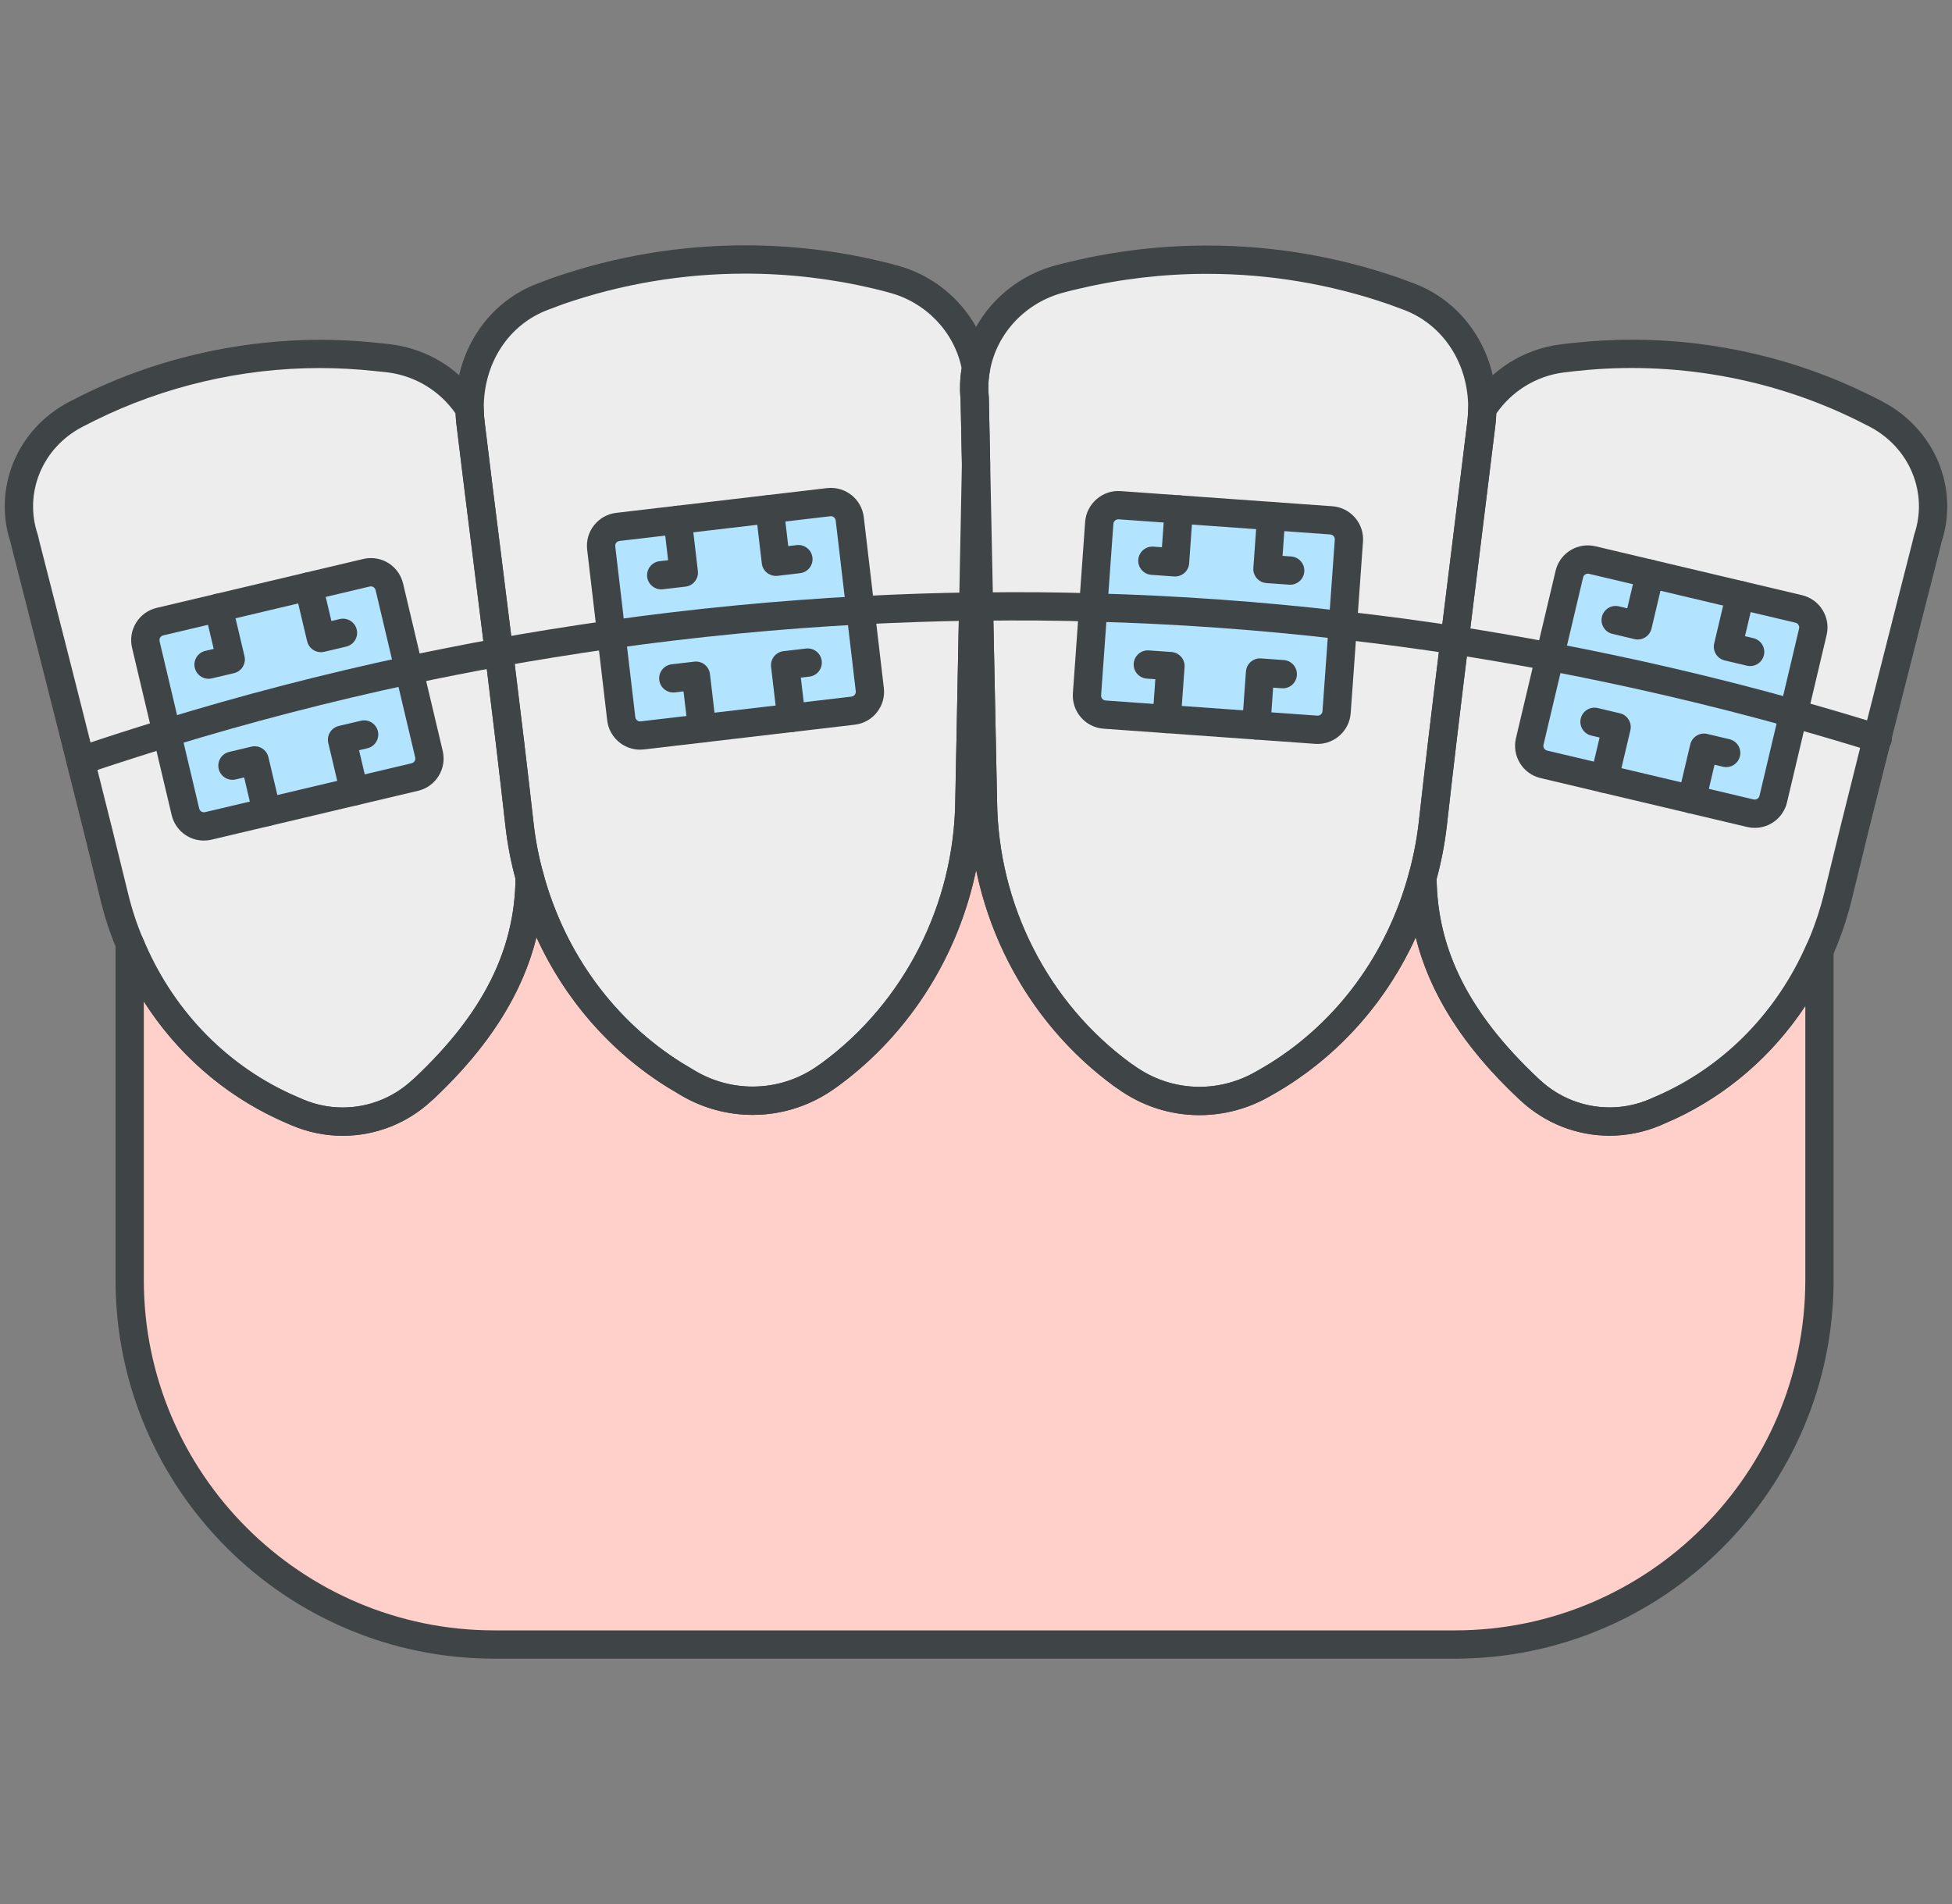 <?xml version="1.0" encoding="utf-8"?>
<!-- Generator: Adobe Illustrator 16.0.0, SVG Export Plug-In . SVG Version: 6.00 Build 0)  -->
<!DOCTYPE svg PUBLIC "-//W3C//DTD SVG 1.1//EN" "http://www.w3.org/Graphics/SVG/1.1/DTD/svg11.dtd">
<svg version="1.1" id="レイヤー_1" xmlns="http://www.w3.org/2000/svg" xmlns:xlink="http://www.w3.org/1999/xlink" x="0px"
	 y="0px" width="205px" height="200px" viewBox="0 0 205 200" enable-background="new 0 0 205 200" xml:space="preserve">
<rect x="0" y="0" width="205" height="200" fill="#808080" stroke="none"/>
<g id="XMLID_820_">
	<path id="XMLID_494_" fill="#EDEDED" d="M155.675,42.969c-0.021,0.526-0.042,1.074-0.113,1.609
		c-0.896,7.371-1.852,14.994-2.799,22.67c-0.798,6.446-1.577,12.935-2.292,19.327c-0.221,1.892-0.577,3.742-1.083,5.562v0.011
		c-2.315,8.538-7.646,16.078-15.227,20.809c-0.473,0.294-0.979,0.589-1.503,0.883c-4.573,2.649-10.188,2.377-14.469-0.736
		c-0.116-0.073-0.212-0.137-0.325-0.22c-9.147-6.688-14.521-17.381-14.638-28.737l-0.422-20.431l-0.303-15.005v-0.115l-0.136-6.698
		c-0.106-1.104-0.064-2.187,0.136-3.218v-0.01c0.821-4.479,4.239-8.19,8.834-9.379c0.525-0.147,1.062-0.274,1.608-0.399
		c11.04-2.619,22.671-2.041,33.405,1.671c0.525,0.188,1.042,0.379,1.546,0.568C152.867,32.98,155.717,37.743,155.675,42.969z"/>
	<path id="XMLID_491_" fill="#EDEDED" d="M202.455,56.586c0,0-0.053,0.242-0.168,0.694c-0.641,2.502-2.87,11.239-5.152,20.272
		c-1.502,5.972-3.019,12.061-4.102,16.562c-0.419,1.704-0.955,3.363-1.629,4.973c-0.106,0.254-0.212,0.506-0.324,0.746
		c-3.125,7.13-8.675,13.05-15.848,16.372c-0.462,0.211-0.958,0.432-1.451,0.643c-4.447,1.87-9.526,0.967-13.079-2.335
		c-0.087-0.085-0.159-0.148-0.242-0.222c-6.73-6.34-11.021-13.406-11.072-22.144v-0.011c0.506-1.819,0.862-3.67,1.083-5.562
		c0.715-6.393,1.494-12.881,2.292-19.327c0.947-7.676,1.902-15.299,2.799-22.67c0.071-0.535,0.093-1.083,0.113-1.609
		c1.829-2.87,4.827-4.857,8.372-5.32c0.492-0.052,0.986-0.126,1.492-0.168c10.335-1.113,20.818,0.715,30.132,5.332
		c0.454,0.221,0.92,0.461,1.328,0.672C201.782,45.955,204.169,51.476,202.455,56.586z"/>
	<path id="XMLID_490_" fill="#EDEDED" d="M102.501,38.679c-0.2,1.031-0.242,2.114-0.136,3.218l0.136,6.698v0.115l-0.294,15.005
		l-0.399,20.41c-0.126,11.346-5.51,22.04-14.637,28.737c-0.105,0.083-0.199,0.135-0.315,0.221c-4.279,3.09-9.914,3.387-14.49,0.745
		c-0.515-0.304-1.009-0.599-1.492-0.893c-7.591-4.732-12.923-12.25-15.247-20.799v-0.012c-0.504-1.808-0.863-3.658-1.072-5.55
		c-0.674-5.973-1.398-12.021-2.145-18.044c-1-8.107-2.04-16.172-2.975-23.953c-0.074-0.535-0.106-1.083-0.117-1.609
		c-0.052-5.226,2.797-10.01,7.771-11.839c0.504-0.189,1.03-0.38,1.547-0.578c10.734-3.712,22.363-4.301,33.405-1.692
		c0.547,0.137,1.082,0.262,1.609,0.41c4.605,1.177,8.043,4.889,8.853,9.399V38.679z"/>
	<path id="XMLID_488_" fill="#EDEDED" d="M55.626,92.125v0.012c-0.042,8.748-4.322,15.814-11.04,22.154
		c-0.085,0.073-0.169,0.159-0.263,0.231c-3.534,3.292-8.623,4.206-13.06,2.336c-0.505-0.211-0.989-0.432-1.46-0.643
		c-7.425-3.439-13.113-9.632-16.184-17.107c-0.682-1.609-1.219-3.271-1.629-4.974c-0.946-3.911-2.219-9.032-3.533-14.228
		c-2.46-9.811-5.048-19.882-5.741-22.595c-0.115-0.463-0.167-0.705-0.167-0.705c-1.715-5.1,0.661-10.62,5.425-13.091
		c0.432-0.221,0.894-0.453,1.346-0.684c9.307-4.605,19.79-6.456,30.125-5.342c0.504,0.041,1,0.105,1.493,0.157
		c3.554,0.463,6.55,2.45,8.38,5.32c0.011,0.526,0.042,1.074,0.117,1.609c0.935,7.781,1.976,15.846,2.975,23.953
		c0.747,6.023,1.471,12.071,2.145,18.044C54.763,88.467,55.123,90.317,55.626,92.125z"/>
	<path id="XMLID_286_" fill="#FFD0CA" d="M191.08,99.833v34.615c0,21.146-17.14,38.294-38.285,38.294H51.915
		c-21.146,0-38.296-17.147-38.296-38.294v-35.34c3.071,7.476,8.759,13.668,16.184,17.107c0.471,0.211,0.955,0.432,1.46,0.643
		c4.437,1.87,9.526,0.956,13.06-2.336c0.094-0.072,0.178-0.158,0.263-0.231c6.718-6.34,10.998-13.406,11.04-22.154
		c2.324,8.549,7.655,16.066,15.247,20.799c0.483,0.294,0.977,0.589,1.492,0.893c4.576,2.642,10.211,2.345,14.49-0.745
		c0.116-0.086,0.21-0.138,0.315-0.221c9.127-6.697,14.51-17.392,14.637-28.737l0.399-20.41c0.2,0,0.399-0.01,0.598,0l0.422,20.431
		c0.116,11.356,5.49,22.049,14.638,28.737c0.113,0.083,0.209,0.146,0.325,0.22c4.28,3.113,9.896,3.386,14.469,0.736
		c0.524-0.294,1.03-0.589,1.503-0.883c7.581-4.73,12.911-12.271,15.227-20.809c0.052,8.737,4.342,15.804,11.072,22.144
		c0.083,0.073,0.155,0.137,0.242,0.222c3.553,3.302,8.632,4.205,13.079,2.335c0.493-0.211,0.989-0.432,1.451-0.643
		C182.405,112.883,187.955,106.963,191.08,99.833z"/>
	<path fill="#3F4447" d="M125.972,117.134c-3.1,0-6.078-0.969-8.616-2.8c-0.13-0.083-0.24-0.159-0.374-0.256
		c-9.419-6.888-15.121-18.073-15.24-29.918l-0.861-42.179c-0.112-1.217-0.061-2.4,0.15-3.52c0.002-0.021,0.006-0.041,0.009-0.061
		c0.932-5.091,4.828-9.231,9.923-10.55c0.52-0.145,1.078-0.277,1.646-0.409c4.616-1.095,9.381-1.65,14.15-1.65
		c6.862,0,13.616,1.132,20.075,3.366c0.55,0.197,1.072,0.39,1.584,0.582c5.357,1.992,8.789,7.191,8.742,13.24
		c-0.022,0.581-0.046,1.188-0.129,1.797c-0.595,4.9-1.219,9.932-1.85,15.018l-0.946,7.635c-0.927,7.499-1.653,13.636-2.287,19.311
		c-0.229,1.961-0.602,3.882-1.109,5.719c-0.006,0.025-0.012,0.052-0.018,0.077c-2.478,9.14-8.115,16.839-15.874,21.68
		c-0.492,0.307-1.019,0.613-1.564,0.919C131.133,116.439,128.563,117.134,125.972,117.134z M103.974,38.883
		c-0.004,0.027-0.009,0.055-0.014,0.08c-0.17,0.876-0.209,1.815-0.116,2.792c0.004,0.037,0.006,0.075,0.007,0.111l0.862,42.248
		c0.109,10.928,5.354,21.229,14.028,27.569c0.086,0.063,0.155,0.108,0.238,0.161c0.028,0.019,0.057,0.037,0.085,0.057
		c2.033,1.479,4.423,2.261,6.907,2.261c2.07,0,4.124-0.556,5.94-1.608c0.524-0.293,1.01-0.577,1.465-0.858
		c7.099-4.43,12.267-11.483,14.557-19.865c0.007-0.031,0.015-0.062,0.022-0.092c0.477-1.711,0.827-3.506,1.04-5.335
		c0.634-5.68,1.362-11.827,2.292-19.338l0.945-7.637c0.631-5.083,1.255-10.111,1.853-15.029c0.066-0.487,0.086-0.995,0.104-1.487
		c0.036-4.74-2.637-8.835-6.813-10.39c-0.504-0.189-1.011-0.377-1.53-0.562c-6.13-2.12-12.559-3.197-19.088-3.197
		c-4.539,0-9.072,0.529-13.474,1.572c-0.531,0.123-1.047,0.244-1.551,0.385C107.746,31.752,104.715,34.95,103.974,38.883z"/>
	<path fill="#3F4447" d="M169.038,119.294c-3.465,0-6.785-1.312-9.348-3.693l-0.165-0.152c-0.011-0.01-0.073-0.065-0.084-0.076
		c-7.714-7.266-11.488-14.86-11.54-23.216c-0.001-0.138,0.018-0.285,0.055-0.418c0.477-1.711,0.827-3.506,1.04-5.335
		c0.634-5.68,1.362-11.827,2.292-19.338l0.945-7.637c0.631-5.083,1.255-10.112,1.853-15.029c0.066-0.486,0.086-0.995,0.104-1.487
		c0.011-0.263,0.09-0.52,0.231-0.741c2.105-3.303,5.543-5.487,9.433-5.994c0.224-0.024,0.41-0.048,0.597-0.071
		c0.319-0.038,0.641-0.078,0.966-0.105c1.969-0.213,4.01-0.321,6.028-0.321c8.62,0,17.226,2.006,24.886,5.803
		c0.423,0.205,0.866,0.435,1.264,0.64c5.582,2.883,8.185,9.106,6.294,14.863c-0.026,0.111-0.078,0.336-0.162,0.663
		c-0.643,2.504-2.87,11.238-5.151,20.269c-1.784,7.097-3.164,12.664-4.099,16.546c-0.446,1.819-1.019,3.566-1.702,5.198
		c-0.112,0.271-0.228,0.542-0.349,0.801c-3.334,7.608-9.223,13.688-16.568,17.092c-0.479,0.219-0.987,0.444-1.491,0.66
		C172.658,118.932,170.869,119.294,169.038,119.294z M150.874,92.331c0.103,7.524,3.477,14.165,10.604,20.879
		c0.101,0.088,0.179,0.158,0.268,0.247c1.979,1.836,4.579,2.866,7.292,2.866c1.434,0,2.835-0.284,4.168-0.845
		c0.473-0.202,0.957-0.418,1.409-0.624c6.681-3.096,12.048-8.643,15.104-15.618c0.118-0.253,0.216-0.485,0.313-0.72
		c0.626-1.495,1.15-3.094,1.559-4.757c0.935-3.885,2.315-9.462,4.103-16.569c2.284-9.037,4.514-17.776,5.155-20.28
		c0.104-0.404,0.154-0.629,0.157-0.643c0.012-0.053,0.025-0.104,0.042-0.154c1.468-4.379-0.521-9.135-4.73-11.309
		c-0.462-0.239-0.884-0.456-1.296-0.656c-8.961-4.442-19.302-6.271-29.322-5.19c-0.324,0.026-0.604,0.062-0.885,0.097
		c-0.205,0.024-0.409,0.05-0.612,0.071c-2.852,0.372-5.416,1.94-7.061,4.319c-0.02,0.423-0.048,0.878-0.11,1.332
		c-0.595,4.899-1.219,9.932-1.849,15.017l-0.947,7.636c-0.927,7.5-1.653,13.636-2.287,19.311
		C151.725,88.655,151.364,90.533,150.874,92.331z"/>
	<path fill="#3F4447" d="M79.036,117.107c-2.591,0-5.154-0.688-7.413-1.993c-0.533-0.313-1.033-0.612-1.522-0.91
		c-7.78-4.85-13.425-12.546-15.907-21.678c-0.008-0.028-0.015-0.057-0.021-0.086c-0.513-1.859-0.882-3.778-1.095-5.701
		c-0.626-5.556-1.328-11.452-2.143-18.025c-0.399-3.24-0.805-6.473-1.208-9.684c-0.606-4.826-1.206-9.602-1.768-14.274
		c-0.071-0.513-0.113-1.096-0.126-1.757c-0.061-6.088,3.372-11.288,8.743-13.263l0.604-0.226c0.307-0.112,0.616-0.227,0.922-0.345
		c6.524-2.257,13.293-3.394,20.168-3.394c4.755,0,9.503,0.552,14.112,1.642l0.403,0.1c0.428,0.104,0.85,0.208,1.267,0.326
		c5.09,1.301,8.994,5.452,9.912,10.567c0.016,0.086,0.023,0.174,0.023,0.262c0,0.096-0.009,0.2-0.027,0.294
		c-0.17,0.876-0.209,1.815-0.116,2.792c0.004,0.037,0.006,0.075,0.007,0.111l0.137,6.844l-0.694,35.444
		c-0.131,11.813-5.83,22.998-15.244,29.905c-0.049,0.041-0.138,0.101-0.23,0.162l-0.085,0.06
		C85.169,116.133,82.165,117.107,79.036,117.107z M57.082,91.826c2.296,8.372,7.471,15.419,14.578,19.85
		c0.463,0.281,0.951,0.572,1.46,0.873c1.797,1.036,3.846,1.588,5.917,1.588c2.501,0,4.903-0.78,6.95-2.258
		c0.062-0.046,0.127-0.09,0.19-0.132c0.015-0.011,0.102-0.071,0.117-0.082c8.664-6.357,13.908-16.659,14.03-27.557l0.694-35.428
		l0-0.086l-0.135-6.613c-0.104-1.137-0.067-2.245,0.11-3.3c-0.792-3.857-3.793-6.973-7.71-7.974c-0.42-0.117-0.81-0.213-1.206-0.311
		l-0.395-0.097c-4.368-1.032-8.885-1.558-13.411-1.558c-6.543,0-12.986,1.08-19.149,3.212c-0.27,0.105-0.591,0.225-0.909,0.342
		l-0.6,0.224c-4.188,1.54-6.856,5.634-6.809,10.435c0.011,0.528,0.044,0.998,0.103,1.42c0.564,4.694,1.164,9.464,1.769,14.285
		c0.403,3.213,0.809,6.447,1.209,9.689c0.816,6.582,1.519,12.489,2.147,18.06c0.199,1.797,0.544,3.585,1.027,5.317
		C57.066,91.76,57.075,91.793,57.082,91.826z"/>
	<path fill="#3F4447" d="M35.992,119.302c-1.828,0-3.613-0.362-5.305-1.075c-0.423-0.176-0.836-0.36-1.239-0.542l-0.251-0.113
		c-7.65-3.542-13.665-9.896-16.953-17.898c-0.688-1.625-1.262-3.375-1.698-5.19c-0.945-3.902-2.198-8.95-3.53-14.21
		C4.919,71.909,2.73,63.358,1.701,59.338l-0.424-1.657c-0.084-0.337-0.137-0.563-0.163-0.676
		c-1.892-5.749,0.696-11.965,6.174-14.808l1.354-0.688c9.495-4.698,20.413-6.634,30.96-5.495c0.311,0.025,0.656,0.064,1,0.103
		l0.489,0.055c3.931,0.511,7.372,2.695,9.478,5.998c0.147,0.23,0.227,0.496,0.232,0.77c0.011,0.544,0.045,1.014,0.103,1.436
		c0.564,4.694,1.164,9.464,1.769,14.285c0.403,3.212,0.809,6.447,1.209,9.689c0.816,6.582,1.519,12.489,2.147,18.06
		c0.199,1.797,0.544,3.585,1.027,5.317c0.037,0.13,0.055,0.264,0.055,0.398c-0.041,8.38-3.805,15.979-11.507,23.246l-0.105,0.096
		c-0.066,0.062-0.136,0.123-0.208,0.183C42.743,118.005,39.442,119.302,35.992,119.302z M33.569,38.661
		c-8.159,0-16.316,1.903-23.591,5.503L8.649,44.84c-4.185,2.17-6.163,6.923-4.692,11.294C3.974,56.187,3.988,56.239,4,56.293
		c0.003,0.014,0.053,0.239,0.158,0.66l0.421,1.648c1.03,4.022,3.22,12.579,5.318,20.944c1.333,5.267,2.589,10.325,3.537,14.239
		c0.399,1.659,0.921,3.254,1.551,4.743c3.009,7.323,8.491,13.12,15.441,16.34l0.237,0.105c0.379,0.171,0.768,0.345,1.171,0.513
		c1.33,0.562,2.727,0.845,4.156,0.845c2.715,0,5.315-1.028,7.319-2.896c0.035-0.032,0.07-0.062,0.107-0.09l0.194-0.177
		c7.073-6.675,10.436-13.319,10.528-20.849c-0.497-1.822-0.854-3.699-1.062-5.581c-0.626-5.556-1.328-11.453-2.143-18.025
		c-0.399-3.24-0.806-6.474-1.208-9.685c-0.606-4.825-1.206-9.601-1.768-14.273c-0.055-0.396-0.093-0.833-0.113-1.317
		c-1.646-2.375-4.212-3.941-7.101-4.317l-0.477-0.052c-0.312-0.035-0.627-0.072-0.945-0.098
		C37.396,38.765,35.473,38.661,33.569,38.661z"/>
	<g id="XMLID_844_">
		<path id="XMLID_861_" fill="#B3E4FF" d="M43.565,81.62l-21.688,5.135c-1.073,0.253-2.149-0.411-2.404-1.484l-4.16-17.57
			c-0.254-1.073,0.41-2.149,1.484-2.403l21.687-5.135c1.074-0.255,2.15,0.409,2.404,1.483l4.159,17.57
			C45.302,80.29,44.638,81.366,43.565,81.62z"/>
		<g id="XMLID_848_">
			<g id="XMLID_853_">
				<path fill="#3F4447" d="M21.901,71.3c-0.672,0-1.282-0.461-1.444-1.144c-0.189-0.799,0.305-1.599,1.103-1.788l0.882-0.209
					l-0.941-3.977c-0.189-0.798,0.305-1.599,1.103-1.788c0.797-0.192,1.599,0.305,1.788,1.104l1.284,5.422
					c0.189,0.799-0.305,1.599-1.103,1.788l-2.329,0.551C22.13,71.286,22.015,71.3,21.901,71.3z"/>
				<path fill="#3F4447" d="M33.7,68.507c-0.672,0-1.282-0.461-1.444-1.144l-1.284-5.423c-0.189-0.799,0.305-1.6,1.103-1.787
					c0.794-0.191,1.599,0.304,1.788,1.103l0.942,3.978l0.873-0.206c0.795-0.191,1.599,0.304,1.787,1.103
					c0.189,0.799-0.304,1.6-1.103,1.788l-2.318,0.548C33.929,68.493,33.814,68.507,33.7,68.507z"/>
			</g>
			<g id="XMLID_850_">
				<path fill="#3F4447" d="M28.025,86.784c-0.672,0-1.282-0.46-1.444-1.144l-0.942-3.977l-0.883,0.209
					c-0.796,0.188-1.599-0.305-1.788-1.104c-0.189-0.798,0.305-1.599,1.103-1.787l2.329-0.552c0.384-0.092,0.787-0.025,1.122,0.181
					c0.336,0.207,0.575,0.538,0.666,0.922l1.284,5.423c0.189,0.799-0.304,1.6-1.103,1.788
					C28.254,86.771,28.139,86.784,28.025,86.784z"/>
				<path fill="#3F4447" d="M37.204,84.611c-0.672,0-1.282-0.46-1.444-1.144l-1.284-5.423c-0.091-0.384-0.026-0.787,0.181-1.123
					c0.207-0.335,0.539-0.574,0.922-0.665l2.32-0.549c0.8-0.187,1.599,0.306,1.788,1.104c0.188,0.799-0.306,1.599-1.104,1.788
					l-0.875,0.206l0.941,3.978c0.189,0.798-0.305,1.599-1.103,1.787C37.432,84.599,37.317,84.611,37.204,84.611z"/>
			</g>
		</g>
		<path fill="#3F4447" d="M21.416,88.294c-1.621,0-3.013-1.103-3.388-2.681l-4.16-17.571c-0.214-0.905-0.063-1.84,0.425-2.631
			c0.488-0.792,1.257-1.346,2.163-1.56l21.685-5.135c0.264-0.062,0.535-0.095,0.805-0.095c1.621,0,3.014,1.103,3.387,2.681
			l4.159,17.57c0.215,0.905,0.064,1.84-0.425,2.633c-0.488,0.791-1.255,1.345-2.161,1.56l-21.688,5.134
			C21.956,88.262,21.686,88.294,21.416,88.294z M38.947,61.593c-0.04,0-0.08,0.005-0.12,0.014L17.14,66.743
			c-0.181,0.042-0.277,0.161-0.318,0.229c-0.042,0.067-0.104,0.206-0.062,0.387l4.16,17.57c0.074,0.31,0.374,0.44,0.617,0.38
			l21.687-5.134c0.18-0.043,0.276-0.162,0.318-0.229s0.104-0.207,0.062-0.387l-4.159-17.57
			C39.388,61.756,39.184,61.593,38.947,61.593z"/>
	</g>
	<g id="XMLID_862_">
		<path id="XMLID_872_" fill="#B3E4FF" d="M89.595,74.647l-22.135,2.6c-1.095,0.128-2.088-0.655-2.216-1.75l-2.105-17.935
			c-0.129-1.095,0.655-2.087,1.751-2.216l22.134-2.6c1.096-0.128,2.087,0.656,2.216,1.752l2.105,17.933
			C91.475,73.526,90.691,74.52,89.595,74.647z"/>
		<g id="XMLID_864_">
			<g id="XMLID_869_">
				<path fill="#3F4447" d="M69.438,61.908c-0.743,0-1.384-0.556-1.473-1.312c-0.096-0.814,0.487-1.552,1.302-1.647l0.9-0.106
					l-0.477-4.06c-0.096-0.814,0.487-1.553,1.302-1.648c0.803-0.098,1.553,0.486,1.649,1.302l0.649,5.536
					c0.096,0.813-0.487,1.552-1.302,1.647l-2.376,0.278C69.554,61.904,69.495,61.908,69.438,61.908z"/>
				<path fill="#3F4447" d="M81.481,60.495c-0.333,0-0.657-0.112-0.921-0.32c-0.309-0.243-0.509-0.6-0.554-0.992l-0.651-5.535
					c-0.096-0.814,0.487-1.552,1.302-1.647c0.806-0.097,1.553,0.486,1.649,1.302l0.477,4.06l0.892-0.105
					c0.811-0.095,1.552,0.486,1.649,1.302c0.096,0.814-0.487,1.552-1.302,1.648l-2.368,0.278
					C81.598,60.491,81.539,60.495,81.481,60.495z"/>
			</g>
			<g id="XMLID_866_">
				<path fill="#3F4447" d="M73.735,77.995c-0.743,0-1.384-0.557-1.474-1.312l-0.477-4.058l-0.9,0.105
					c-0.812,0.093-1.553-0.487-1.648-1.303c-0.096-0.814,0.487-1.553,1.302-1.648l2.375-0.278c0.811-0.097,1.552,0.486,1.648,1.303
					l0.65,5.533c0.096,0.814-0.487,1.553-1.302,1.648C73.852,77.992,73.792,77.995,73.735,77.995z"/>
				<path fill="#3F4447" d="M83.104,76.896c-0.743,0-1.384-0.556-1.474-1.312l-0.651-5.534c-0.046-0.392,0.065-0.785,0.31-1.095
					c0.244-0.31,0.602-0.509,0.993-0.555l2.368-0.277c0.823-0.093,1.553,0.488,1.649,1.303s-0.488,1.553-1.302,1.647l-0.893,0.104
					l0.477,4.06c0.096,0.813-0.487,1.553-1.301,1.648C83.22,76.893,83.161,76.896,83.104,76.896z"/>
			</g>
		</g>
		<path fill="#3F4447" d="M67.226,78.746c-1.766,0-3.252-1.323-3.457-3.077l-2.105-17.934c-0.109-0.923,0.148-1.834,0.726-2.564
			c0.577-0.729,1.403-1.191,2.327-1.3l22.135-2.599c1.941-0.222,3.644,1.166,3.864,3.053l2.105,17.934
			c0.108,0.924-0.149,1.835-0.726,2.564c-0.577,0.73-1.403,1.191-2.327,1.3l-22.135,2.6C67.496,78.738,67.36,78.746,67.226,78.746z
			 M87.259,54.219l-22.196,2.603c-0.184,0.022-0.293,0.13-0.343,0.191c-0.048,0.062-0.127,0.193-0.106,0.375l2.105,17.936
			c0.03,0.259,0.249,0.452,0.507,0.452l0.062-0.004l22.134-2.599c0.184-0.021,0.293-0.129,0.343-0.191
			c0.049-0.062,0.128-0.193,0.107-0.376l-2.106-17.934C87.734,54.413,87.517,54.219,87.259,54.219z"/>
	</g>
	<g id="XMLID_884_">
		<path id="XMLID_894_" fill="#B3E4FF" d="M162.137,80.286l21.688,5.135c1.073,0.253,2.147-0.411,2.403-1.484l4.158-17.57
			c0.255-1.073-0.412-2.149-1.484-2.403l-21.688-5.136c-1.073-0.252-2.149,0.412-2.402,1.484l-4.16,17.57
			C160.396,78.956,161.062,80.031,162.137,80.286z"/>
		<g id="XMLID_887_">
			<g id="XMLID_891_">
				<path fill="#3F4447" d="M183.801,69.966c-0.113,0-0.229-0.013-0.344-0.04l-2.329-0.553c-0.798-0.189-1.291-0.989-1.103-1.787
					l1.282-5.421c0.188-0.798,0.986-1.293,1.788-1.104c0.798,0.188,1.292,0.989,1.104,1.787l-0.941,3.977l0.884,0.21
					c0.799,0.189,1.293,0.989,1.104,1.788C185.083,69.506,184.474,69.966,183.801,69.966z"/>
				<path fill="#3F4447" d="M171.998,67.173c-0.113,0-0.229-0.014-0.342-0.04l-2.319-0.551c-0.799-0.188-1.292-0.989-1.104-1.787
					c0.189-0.799,0.987-1.296,1.788-1.104l0.875,0.207l0.938-3.976c0.188-0.798,0.994-1.292,1.787-1.104
					c0.799,0.188,1.293,0.989,1.104,1.787l-1.282,5.423c-0.092,0.383-0.331,0.715-0.666,0.922
					C172.542,67.097,172.272,67.173,171.998,67.173z"/>
			</g>
			<g id="XMLID_888_">
				<path fill="#3F4447" d="M177.676,85.45c-0.114,0-0.229-0.013-0.344-0.041c-0.799-0.188-1.292-0.989-1.104-1.787l1.284-5.423
					c0.189-0.798,0.987-1.295,1.788-1.103l2.327,0.551c0.798,0.188,1.291,0.989,1.103,1.787c-0.189,0.798-0.988,1.293-1.788,1.104
					l-0.88-0.209l-0.942,3.978C178.957,84.99,178.348,85.45,177.676,85.45z"/>
				<path fill="#3F4447" d="M168.497,83.277c-0.114,0-0.229-0.013-0.344-0.04c-0.798-0.188-1.292-0.989-1.104-1.787l0.941-3.978
					l-0.874-0.208c-0.798-0.188-1.293-0.989-1.104-1.787c0.189-0.798,0.987-1.294,1.788-1.103l2.32,0.549
					c0.798,0.189,1.291,0.989,1.104,1.787l-1.283,5.423C169.779,82.817,169.169,83.277,168.497,83.277z"/>
			</g>
		</g>
		<path fill="#3F4447" d="M184.285,86.96L184.285,86.96c-0.269,0-0.539-0.031-0.801-0.094l-21.691-5.135
			c-0.904-0.214-1.673-0.769-2.162-1.56c-0.487-0.792-0.639-1.728-0.424-2.634l4.16-17.568c0.371-1.578,1.765-2.682,3.389-2.682
			c0.268,0,0.537,0.031,0.8,0.094l21.689,5.136c0.905,0.214,1.674,0.77,2.163,1.562c0.487,0.792,0.639,1.726,0.423,2.63
			l-4.158,17.568C187.297,85.858,185.903,86.96,184.285,86.96z M166.756,60.259c-0.201,0-0.436,0.135-0.497,0.393l-4.16,17.573
			c-0.044,0.18,0.021,0.319,0.061,0.387c0.041,0.067,0.139,0.187,0.319,0.229l21.688,5.135c0.264,0.059,0.55-0.11,0.616-0.383
			l4.157-17.568c0.043-0.179-0.021-0.318-0.062-0.386c-0.042-0.067-0.139-0.188-0.317-0.229l-21.688-5.137
			C166.835,60.264,166.795,60.259,166.756,60.259z"/>
	</g>
	<g id="XMLID_874_">
		<path id="XMLID_883_" fill="#B3E4FF" d="M116.003,75.062l22.233,1.591c1.1,0.079,2.055-0.749,2.133-1.849l1.29-18.012
			c0.079-1.099-0.749-2.056-1.849-2.134l-22.231-1.592c-1.099-0.078-2.054,0.749-2.134,1.849l-1.289,18.012
			C114.077,74.027,114.906,74.982,116.003,75.062z"/>
		<g id="XMLID_876_">
			<g id="XMLID_880_">
				<path fill="#3F4447" d="M135.496,61.42c-0.035,0-0.07-0.001-0.106-0.004l-2.386-0.169c-0.393-0.028-0.759-0.211-1.018-0.509
					c-0.258-0.298-0.387-0.686-0.358-1.078l0.396-5.56c0.059-0.818,0.781-1.434,1.587-1.376c0.818,0.059,1.435,0.77,1.376,1.588
					l-0.292,4.077l0.905,0.064c0.818,0.058,1.435,0.769,1.376,1.587C136.921,60.822,136.269,61.42,135.496,61.42z"/>
				<path fill="#3F4447" d="M123.404,60.555c-0.036,0-0.072-0.001-0.106-0.004l-2.379-0.17c-0.818-0.059-1.435-0.769-1.378-1.587
					c0.06-0.817,0.781-1.435,1.588-1.376l0.897,0.064l0.291-4.076c0.059-0.817,0.788-1.437,1.588-1.376
					c0.816,0.06,1.433,0.77,1.376,1.588l-0.396,5.558C124.828,59.958,124.176,60.555,123.404,60.555z"/>
			</g>
			<g id="XMLID_877_">
				<path fill="#3F4447" d="M131.933,77.688c-0.036,0-0.07-0.002-0.107-0.004c-0.818-0.059-1.435-0.77-1.375-1.588l0.398-5.559
					c0.058-0.818,0.768-1.437,1.588-1.375l2.386,0.171c0.818,0.058,1.434,0.769,1.375,1.587c-0.06,0.818-0.751,1.442-1.588,1.376
					l-0.905-0.065l-0.291,4.077C133.356,77.09,132.704,77.688,131.933,77.688z"/>
				<path fill="#3F4447" d="M122.526,77.014c-0.035,0-0.071-0.002-0.108-0.004c-0.818-0.059-1.435-0.77-1.375-1.588l0.291-4.076
					l-0.896-0.064c-0.818-0.059-1.435-0.769-1.376-1.588c0.06-0.817,0.78-1.434,1.587-1.375l2.379,0.169
					c0.394,0.028,0.759,0.211,1.018,0.509s0.387,0.687,0.358,1.079l-0.398,5.56C123.949,76.416,123.299,77.014,122.526,77.014z"/>
			</g>
		</g>
		<path fill="#3F4447" d="M138.382,78.143C138.381,78.143,138.382,78.143,138.382,78.143c-0.085,0-0.168-0.003-0.253-0.009
			l-22.231-1.592c-1.916-0.138-3.36-1.808-3.223-3.722l1.288-18.011c0.138-1.896,1.829-3.371,3.723-3.225l22.23,1.592
			c0.927,0.065,1.772,0.489,2.383,1.192c0.609,0.703,0.909,1.602,0.843,2.528L141.85,74.91
			C141.722,76.722,140.199,78.143,138.382,78.143z M117.471,54.548c-0.303,0-0.524,0.208-0.543,0.474l-1.29,18.011
			c-0.021,0.282,0.191,0.527,0.474,0.548l22.271,1.593c0.265,0,0.486-0.208,0.505-0.474l1.293-18.013
			c0.013-0.184-0.073-0.311-0.124-0.371c-0.052-0.06-0.168-0.162-0.352-0.176l-22.23-1.592
			C117.473,54.548,117.472,54.548,117.471,54.548z"/>
	</g>
	<path fill="#3F4447" d="M197.208,79.059c-0.139,0-0.278-0.02-0.415-0.06c-0.034-0.009-0.069-0.02-0.104-0.03v0.001
		c-2.673-0.841-5.529-1.687-8.733-2.584c-0.025-0.006-0.098-0.027-0.169-0.05c-8.242-2.297-16.727-4.275-25.301-5.904l0.139-1.487
		l-0.259,1.463c-0.074-0.013-0.148-0.027-0.218-0.044c-3.179-0.59-6.418-1.146-9.551-1.637l0,0
		c-0.024-0.004-0.051-0.009-0.076-0.014c-3.447-0.54-7.134-1.032-11.599-1.549c-0.027-0.002-0.055-0.004-0.075-0.007
		c-8.608-1.005-17.384-1.632-26.084-1.863c-3.688-0.118-7.554-0.148-11.832-0.094h-0.127c-0.82,0-1.484-0.664-1.484-1.485
		c0-0.82,0.665-1.485,1.484-1.485h0.107c4.305-0.055,8.215-0.025,11.939,0.096c8.761,0.232,17.607,0.863,26.285,1.875
		c0.026,0.002,0.052,0.004,0.074,0.006c4.534,0.525,8.278,1.025,11.782,1.574l0,0c0.025,0.004,0.05,0.009,0.074,0.013
		c3.156,0.495,6.422,1.056,9.705,1.667l-0.147,1.484l0.26-1.462c0.083,0.015,0.167,0.031,0.247,0.052
		c8.564,1.623,17.131,3.621,25.369,5.917c0.026,0.005,0.103,0.027,0.176,0.051c3.308,0.928,6.188,1.779,8.887,2.628
		c0.091,0.023,0.187,0.057,0.262,0.091c0.747,0.339,1.076,1.22,0.737,1.967C198.312,78.734,197.773,79.059,197.208,79.059z"/>
	<path fill="#3F4447" d="M8.458,81.394c-0.62,0-1.198-0.391-1.407-1.01c-0.263-0.778,0.154-1.621,0.931-1.884
		c3.165-1.069,6.141-2.026,9.096-2.925c8.288-2.548,16.891-4.78,25.568-6.636c3.108-0.658,6.302-1.286,9.496-1.869
		c3.573-0.647,7.446-1.27,11.842-1.901c0.023-0.004,0.046-0.006,0.07-0.009c8.664-1.219,17.487-2.073,26.224-2.539
		c4.432-0.22,8.168-0.344,11.772-0.392h0.146c0.82,0,1.491,0.665,1.491,1.485c0,0.821-0.661,1.485-1.481,1.485h-0.137
		c-3.547,0.048-7.249,0.171-11.628,0.388c-8.675,0.462-17.43,1.311-26.027,2.521c-0.021,0.003-0.042,0.006-0.062,0.008
		c-4.337,0.624-8.157,1.237-11.678,1.876c-3.165,0.577-6.331,1.2-9.41,1.853c-8.589,1.837-17.108,4.047-25.317,6.569
		c-2.93,0.892-5.877,1.84-9.013,2.899C8.776,81.368,8.615,81.394,8.458,81.394z"/>
	<path fill="#3F4447" d="M152.795,174.228H51.915c-21.936,0-39.781-17.846-39.781-39.779v-35.34c0-0.71,0.502-1.32,1.198-1.458
		c0.697-0.141,1.391,0.237,1.661,0.894c3.002,7.308,8.484,13.104,15.435,16.324l0.237,0.105c0.38,0.171,0.768,0.345,1.171,0.513
		c1.33,0.562,2.727,0.845,4.156,0.845c2.715,0,5.315-1.028,7.319-2.896c0.035-0.032,0.07-0.062,0.107-0.09l0.194-0.177
		c7.132-6.731,10.492-13.43,10.529-21.039c0.003-0.743,0.556-1.369,1.292-1.466c0.739-0.103,1.432,0.366,1.626,1.083
		c2.286,8.406,7.47,15.484,14.6,19.929c0.463,0.281,0.951,0.572,1.46,0.873c1.797,1.036,3.846,1.588,5.917,1.588
		c2.501,0,4.903-0.78,6.95-2.258c0.062-0.046,0.127-0.09,0.19-0.132c0.015-0.011,0.102-0.071,0.117-0.082
		c8.664-6.357,13.908-16.659,14.03-27.557l0.4-20.423c0.016-0.809,0.676-1.456,1.485-1.456l0.399-0.004
		c0.092,0,0.185,0.001,0.274,0.006c0.779,0.04,1.394,0.674,1.411,1.453l0.422,20.43c0.109,10.928,5.354,21.229,14.028,27.569
		c0.086,0.063,0.155,0.108,0.238,0.161c0.028,0.019,0.057,0.037,0.085,0.057c2.033,1.479,4.423,2.261,6.907,2.261
		c2.07,0,4.124-0.556,5.94-1.608c0.525-0.293,1.01-0.577,1.465-0.859c7.118-4.441,12.295-11.522,14.576-19.936
		c0.195-0.717,0.89-1.183,1.626-1.084c0.736,0.096,1.288,0.721,1.293,1.463c0.047,7.604,3.417,14.3,10.606,21.072
		c0.101,0.088,0.179,0.158,0.268,0.247c1.979,1.836,4.579,2.865,7.293,2.866l0,0c1.433,0,2.834-0.284,4.167-0.845
		c0.473-0.202,0.957-0.418,1.409-0.624c6.681-3.096,12.048-8.643,15.104-15.618c0.283-0.645,0.978-1.001,1.666-0.856
		c0.688,0.145,1.181,0.751,1.181,1.453v34.615C192.565,156.382,174.725,174.228,152.795,174.228z M15.104,105.189v29.259
		c0,20.297,16.513,36.809,36.811,36.809h100.88c20.292,0,36.8-16.512,36.8-36.809v-28.786c-3.423,5.18-8.16,9.307-13.737,11.891
		c-0.479,0.219-0.987,0.444-1.491,0.66c-1.708,0.719-3.497,1.081-5.327,1.081c0,0,0,0-0.001,0c-3.465-0.001-6.785-1.312-9.348-3.693
		l-0.164-0.152c-0.012-0.01-0.074-0.065-0.085-0.076c-5.729-5.396-9.285-10.975-10.758-16.91c-2.98,6.528-7.721,12-13.736,15.754
		c-0.492,0.307-1.019,0.613-1.564,0.919c-2.25,1.305-4.819,1.999-7.411,1.999c-3.1,0-6.078-0.969-8.616-2.801
		c-0.13-0.082-0.24-0.158-0.373-0.255c-7.477-5.467-12.609-13.642-14.471-22.703c-1.868,9.038-6.997,17.206-14.463,22.685
		c-0.049,0.041-0.138,0.101-0.23,0.162l-0.085,0.06c-2.564,1.852-5.568,2.826-8.698,2.826c-2.591,0-5.154-0.688-7.413-1.993
		c-0.533-0.313-1.033-0.612-1.522-0.91c-6.03-3.759-10.777-9.227-13.764-15.749c-1.464,5.938-5.011,11.519-10.731,16.916
		l-0.105,0.096c-0.066,0.062-0.136,0.123-0.208,0.183c-2.55,2.355-5.851,3.652-9.301,3.652c-1.828,0-3.613-0.362-5.305-1.075
		c-0.423-0.176-0.836-0.36-1.239-0.542l-0.251-0.113C23.403,114.889,18.548,110.593,15.104,105.189z"/>
</g>
</svg>

